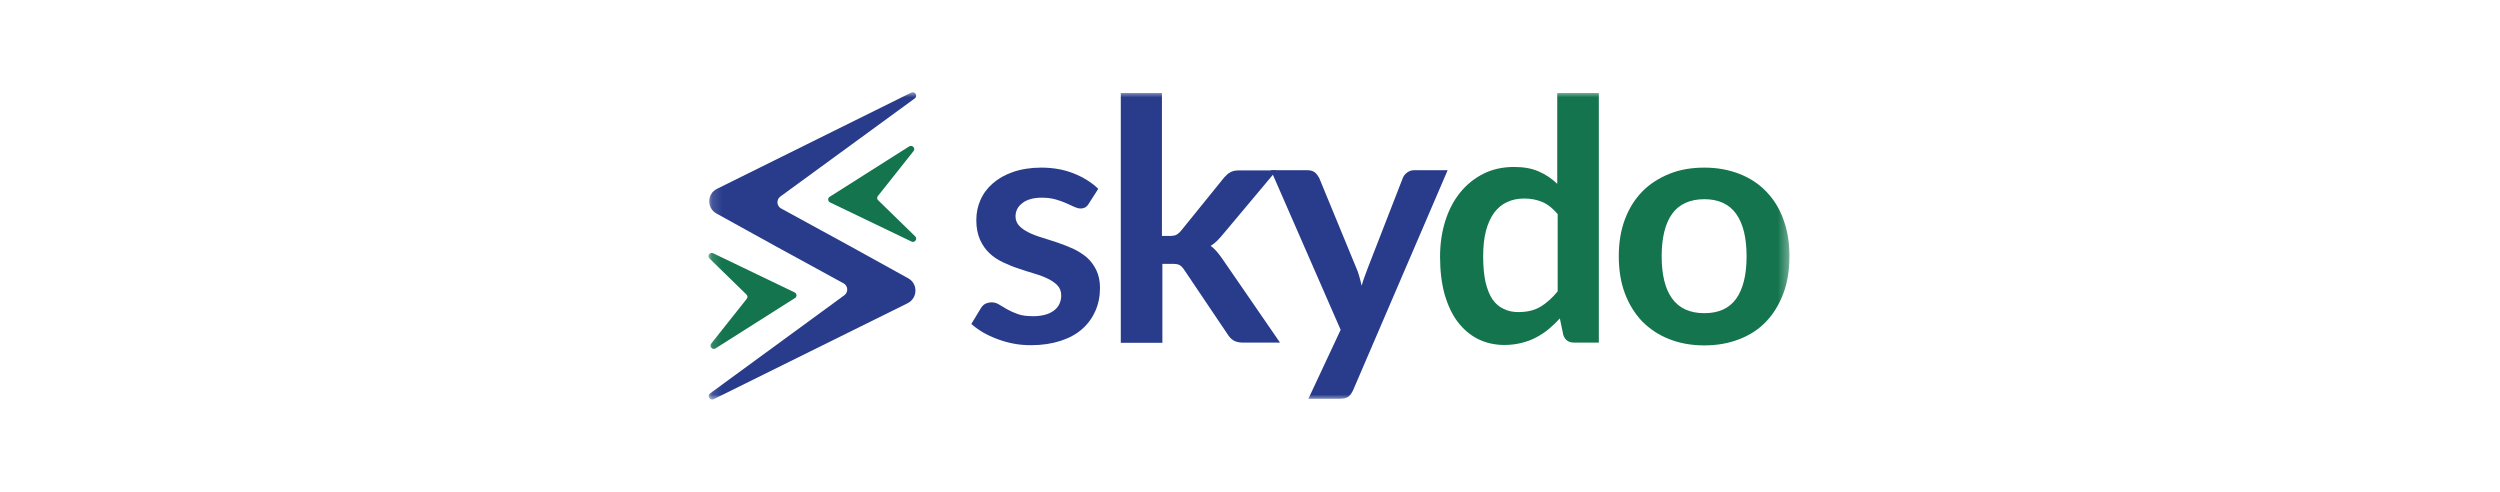<svg width="244" height="48" viewBox="0 0 244 48" fill="none" xmlns="http://www.w3.org/2000/svg">
<mask id="mask0_550_650" style="mask-type:luminance" maskUnits="userSpaceOnUse" x="69" y="9" width="106" height="30">
<path d="M174.651 9H69.145V39H174.651V9Z" fill="white"/>
</mask>
<g mask="url(#mask0_550_650)">
<path d="M106.26 19.885C106.155 20.053 106.028 20.18 105.922 20.244C105.795 20.307 105.647 20.349 105.457 20.349C105.267 20.349 105.055 20.286 104.823 20.18C104.59 20.075 104.337 19.948 104.041 19.821C103.745 19.695 103.406 19.568 103.026 19.462C102.645 19.357 102.201 19.294 101.694 19.294C100.89 19.294 100.256 19.462 99.812 19.8C99.347 20.138 99.115 20.581 99.115 21.13C99.115 21.489 99.242 21.784 99.474 22.038C99.707 22.291 100.024 22.502 100.404 22.692C100.785 22.882 101.229 23.051 101.736 23.199C102.222 23.346 102.73 23.515 103.237 23.684C103.745 23.853 104.252 24.064 104.738 24.275C105.224 24.508 105.668 24.782 106.07 25.119C106.451 25.457 106.768 25.88 107 26.365C107.233 26.851 107.36 27.42 107.36 28.096C107.36 28.898 107.212 29.658 106.916 30.334C106.62 31.009 106.197 31.6 105.626 32.107C105.055 32.613 104.358 32.993 103.512 33.268C102.666 33.542 101.715 33.69 100.637 33.69C100.066 33.69 99.495 33.648 98.945 33.542C98.396 33.437 97.867 33.289 97.36 33.099C96.853 32.909 96.387 32.698 95.943 32.444C95.521 32.191 95.14 31.917 94.802 31.621L95.732 30.08C95.859 29.89 95.986 29.742 96.155 29.658C96.324 29.574 96.535 29.51 96.789 29.51C97.043 29.51 97.275 29.574 97.508 29.721C97.74 29.869 97.994 30.017 98.29 30.186C98.586 30.355 98.924 30.502 99.326 30.65C99.728 30.798 100.235 30.861 100.848 30.861C101.334 30.861 101.736 30.798 102.095 30.692C102.455 30.587 102.73 30.418 102.941 30.249C103.174 30.059 103.322 29.848 103.427 29.595C103.533 29.341 103.575 29.088 103.575 28.835C103.575 28.434 103.449 28.117 103.216 27.864C102.983 27.61 102.666 27.399 102.286 27.209C101.905 27.019 101.461 26.851 100.954 26.703C100.446 26.555 99.939 26.386 99.432 26.217C98.903 26.048 98.396 25.837 97.909 25.605C97.402 25.373 96.958 25.077 96.578 24.718C96.197 24.36 95.88 23.916 95.647 23.389C95.415 22.861 95.288 22.228 95.288 21.489C95.288 20.792 95.415 20.138 95.69 19.526C95.965 18.892 96.366 18.365 96.895 17.9C97.423 17.436 98.079 17.056 98.882 16.782C99.685 16.507 100.594 16.359 101.63 16.359C102.793 16.359 103.85 16.549 104.802 16.929C105.753 17.309 106.556 17.816 107.191 18.428L106.26 19.885Z" fill="#283C8B"/>
<path d="M113.406 9.076V23.029H114.167C114.441 23.029 114.653 22.987 114.801 22.924C114.949 22.839 115.118 22.712 115.287 22.501L119.473 17.33C119.663 17.119 119.854 16.929 120.065 16.823C120.276 16.697 120.551 16.633 120.889 16.633H124.589L119.367 22.86C119.177 23.093 118.987 23.304 118.797 23.494C118.606 23.683 118.395 23.852 118.162 24C118.395 24.169 118.585 24.359 118.775 24.57C118.945 24.781 119.135 25.013 119.304 25.267L124.928 33.436H121.27C120.953 33.436 120.678 33.373 120.467 33.267C120.255 33.161 120.044 32.971 119.875 32.718L115.583 26.343C115.414 26.09 115.245 25.921 115.097 25.858C114.928 25.773 114.695 25.752 114.357 25.752H113.448V33.457H109.389V9.076H113.406Z" fill="#283C8B"/>
<path d="M132.074 38.058C131.947 38.332 131.799 38.565 131.609 38.712C131.418 38.86 131.122 38.923 130.721 38.923H127.697L130.847 32.19L124.04 16.611H127.592C127.93 16.611 128.163 16.696 128.353 16.843C128.522 16.991 128.649 17.181 128.755 17.371L132.348 26.089C132.475 26.364 132.581 26.659 132.666 26.976C132.75 27.292 132.835 27.588 132.898 27.884C132.983 27.567 133.088 27.25 133.194 26.976C133.3 26.68 133.406 26.385 133.532 26.068L136.915 17.371C137 17.16 137.148 16.97 137.359 16.822C137.57 16.675 137.782 16.611 138.036 16.611H141.291L132.074 38.058Z" fill="#283C8B"/>
<path d="M153.615 33.436C153.087 33.436 152.748 33.183 152.579 32.697L152.241 31.072C151.881 31.473 151.522 31.811 151.142 32.127C150.761 32.444 150.338 32.718 149.894 32.95C149.45 33.183 148.985 33.352 148.457 33.478C147.949 33.605 147.4 33.668 146.808 33.668C145.899 33.668 145.053 33.478 144.271 33.098C143.51 32.718 142.854 32.169 142.283 31.43C141.734 30.713 141.311 29.805 140.994 28.729C140.698 27.652 140.55 26.428 140.55 25.056C140.55 23.81 140.719 22.649 141.057 21.573C141.395 20.496 141.882 19.567 142.516 18.786C143.15 18.005 143.911 17.393 144.799 16.95C145.687 16.506 146.681 16.295 147.78 16.295C148.731 16.295 149.535 16.443 150.19 16.739C150.867 17.034 151.459 17.435 151.987 17.942V9.076H156.046V33.436H153.615ZM148.203 30.459C149.049 30.459 149.767 30.291 150.359 29.932C150.951 29.573 151.501 29.087 152.029 28.433V20.897C151.564 20.348 151.078 19.947 150.528 19.715C149.979 19.483 149.408 19.377 148.774 19.377C148.139 19.377 147.611 19.483 147.104 19.715C146.596 19.947 146.195 20.285 145.835 20.749C145.497 21.214 145.222 21.805 145.032 22.523C144.841 23.24 144.757 24.085 144.757 25.056C144.757 26.027 144.841 26.871 144.989 27.547C145.159 28.222 145.37 28.792 145.666 29.214C145.962 29.636 146.321 29.953 146.744 30.143C147.209 30.375 147.674 30.459 148.203 30.459Z" fill="#13744E"/>
<path d="M166.344 16.359C167.613 16.359 168.733 16.57 169.769 16.971C170.784 17.373 171.672 17.942 172.391 18.703C173.109 19.441 173.68 20.349 174.061 21.425C174.462 22.502 174.652 23.684 174.652 25.014C174.652 26.344 174.462 27.547 174.061 28.624C173.659 29.7 173.109 30.608 172.391 31.368C171.672 32.128 170.804 32.698 169.769 33.099C168.754 33.5 167.613 33.711 166.344 33.711C165.075 33.711 163.934 33.5 162.919 33.099C161.883 32.698 161.016 32.107 160.276 31.368C159.558 30.608 158.987 29.7 158.585 28.624C158.183 27.547 157.993 26.344 157.993 25.014C157.993 23.684 158.183 22.502 158.585 21.425C158.987 20.349 159.558 19.441 160.276 18.703C160.995 17.964 161.883 17.394 162.919 16.971C163.955 16.549 165.097 16.359 166.344 16.359ZM166.344 30.566C167.739 30.566 168.775 30.101 169.452 29.151C170.128 28.201 170.466 26.829 170.466 25.014C170.466 23.199 170.128 21.827 169.452 20.877C168.775 19.927 167.739 19.441 166.344 19.441C164.949 19.441 163.87 19.927 163.194 20.877C162.517 21.827 162.179 23.22 162.179 25.014C162.179 26.808 162.517 28.201 163.194 29.13C163.87 30.08 164.927 30.566 166.344 30.566Z" fill="#13744E"/>
<path d="M88.65 27.166L82.921 24L76.24 20.348C75.796 20.116 75.754 19.483 76.155 19.187L89.284 9.604C89.601 9.372 89.305 8.865 88.946 9.034L69.982 18.427C68.989 18.913 68.967 20.306 69.919 20.834L75.648 24L82.329 27.652C82.773 27.884 82.815 28.517 82.413 28.813L69.306 38.396C68.989 38.629 69.284 39.135 69.644 38.966L88.586 29.594C89.58 29.087 89.601 27.694 88.65 27.166Z" fill="#283C8B"/>
<path d="M69.833 34.005L77.592 29.087C77.803 28.96 77.782 28.644 77.55 28.538L69.601 24.717C69.284 24.57 68.987 24.971 69.241 25.224L72.856 28.749C72.983 28.855 72.983 29.045 72.877 29.171L69.41 33.541C69.199 33.815 69.537 34.195 69.833 34.005Z" fill="#13744E"/>
<path d="M88.733 14.29L80.974 19.208C80.763 19.334 80.784 19.651 81.017 19.757L88.966 23.577C89.283 23.725 89.579 23.324 89.325 23.071L85.71 19.546C85.583 19.44 85.583 19.25 85.689 19.123L89.156 14.754C89.388 14.479 89.05 14.1 88.733 14.29Z" fill="#13744E"/>
</g>
</svg>
